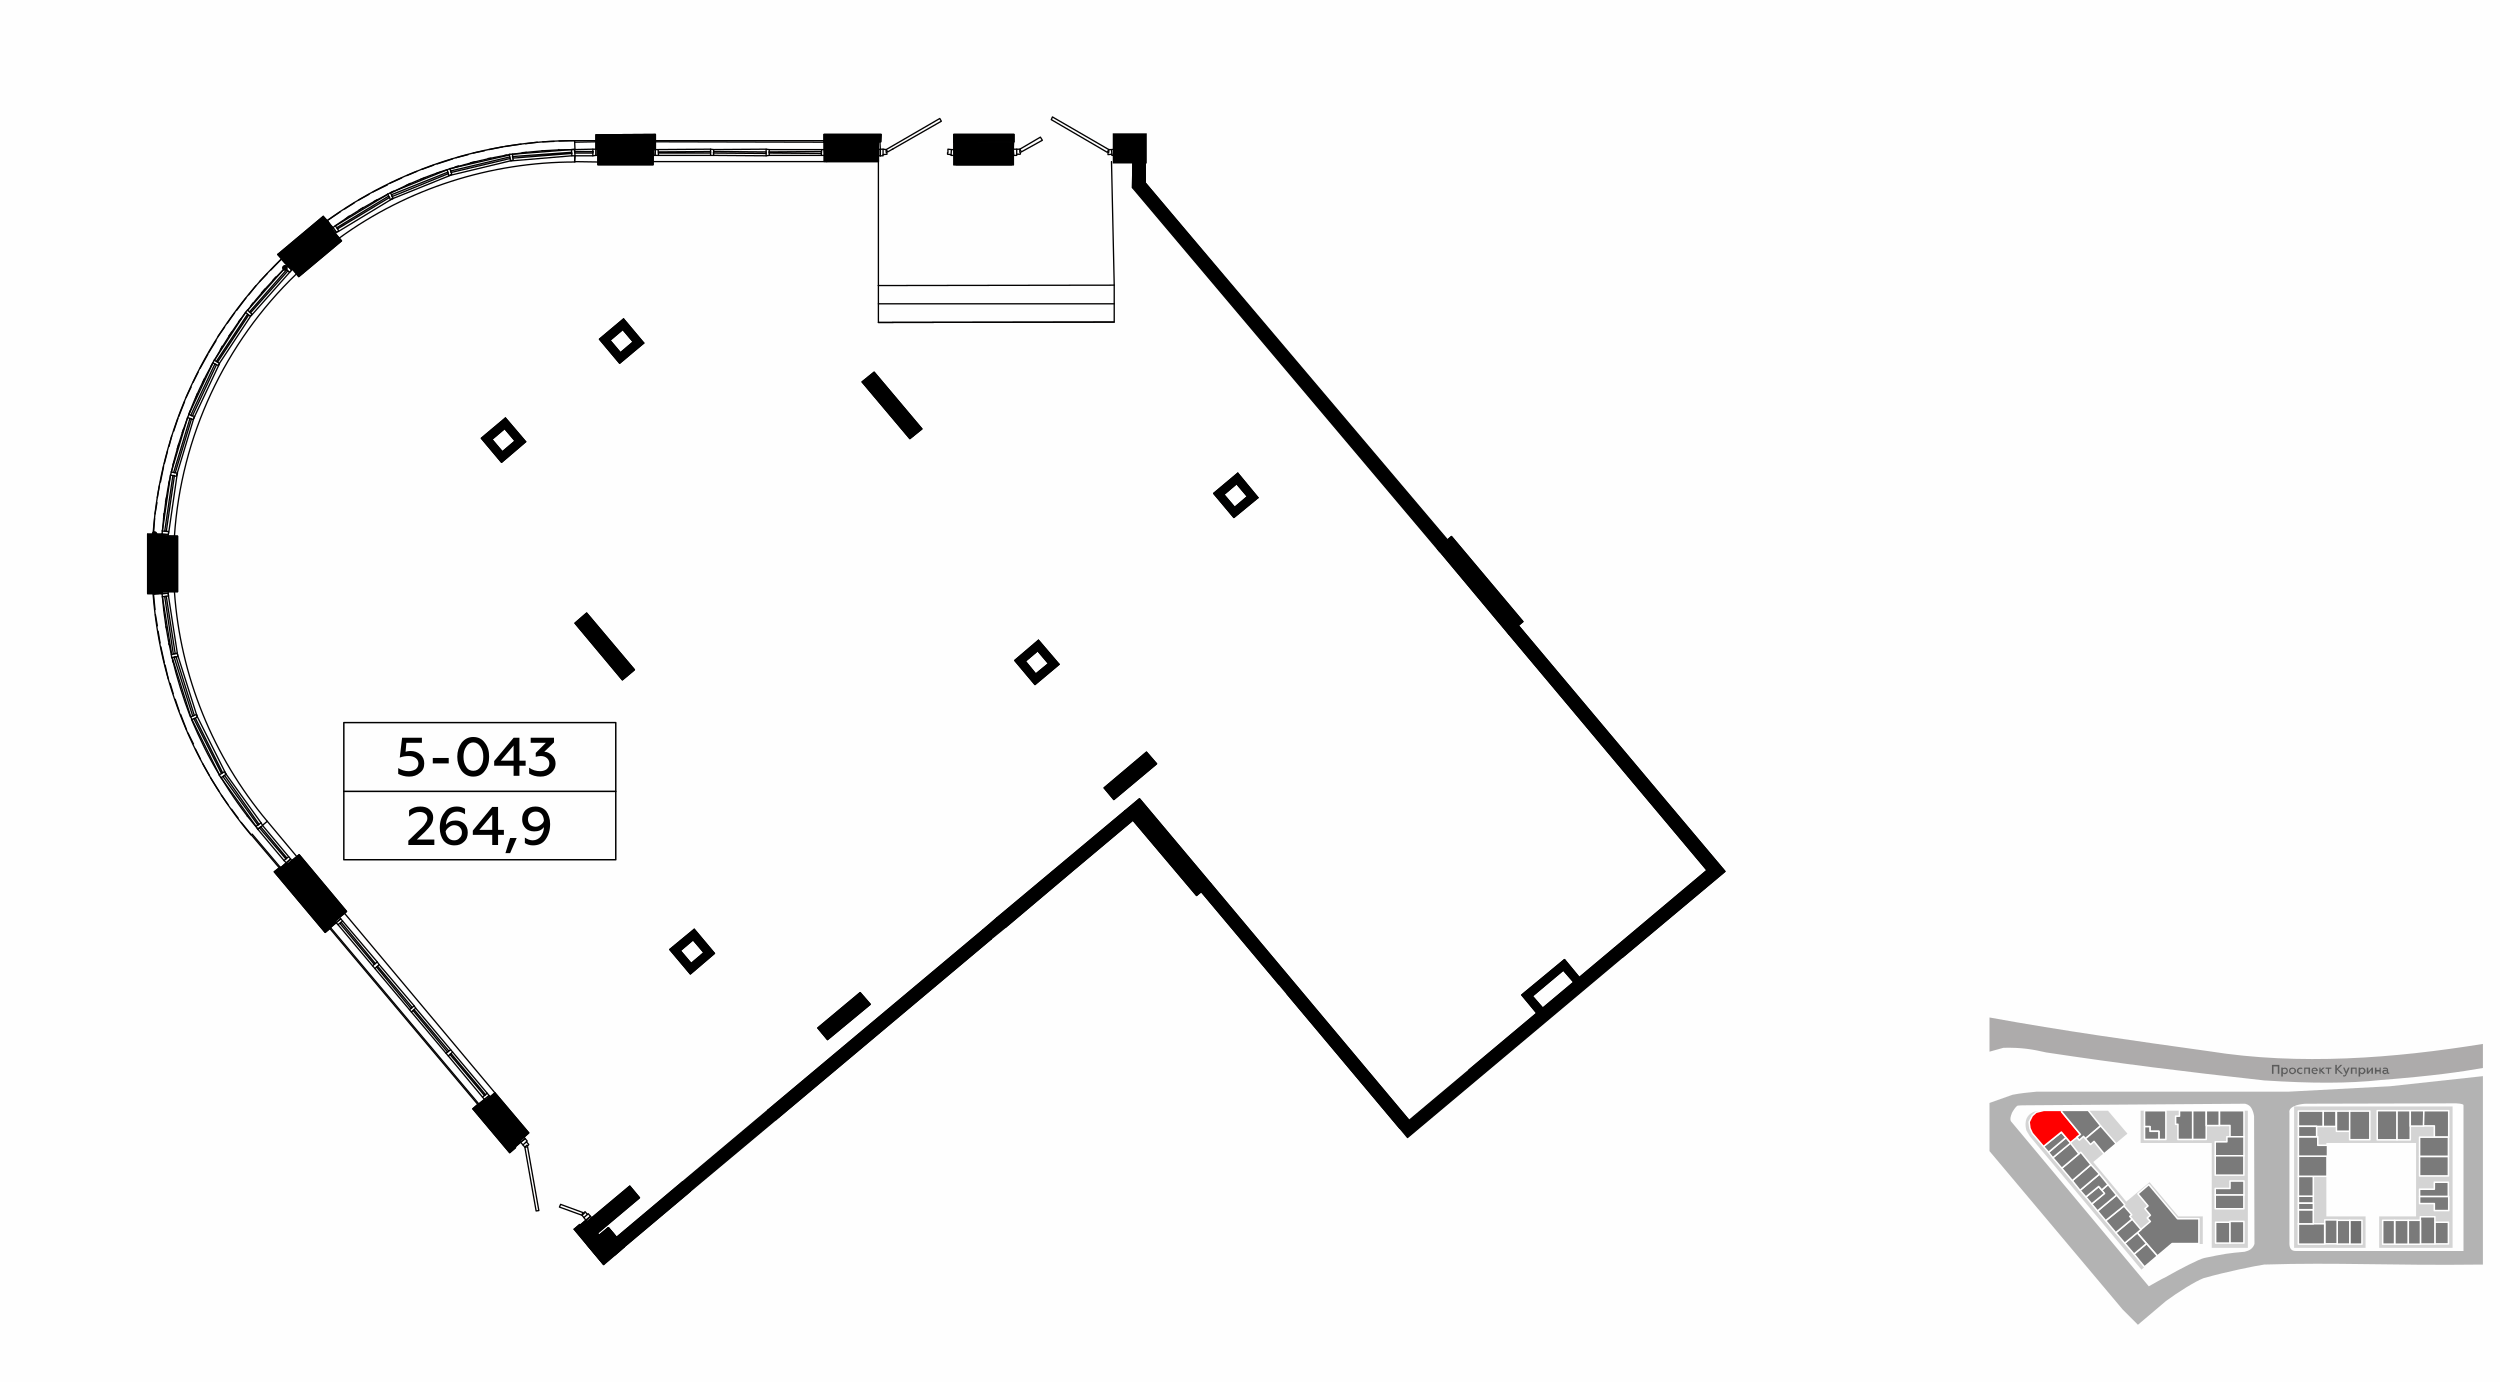 <?xml version="1.0" encoding="UTF-8"?>
<!DOCTYPE svg PUBLIC "-//W3C//DTD SVG 1.1//EN" "http://www.w3.org/Graphics/SVG/1.1/DTD/svg11.dtd">
<!-- Creator: CorelDRAW X8 -->
<svg xmlns="http://www.w3.org/2000/svg" xml:space="preserve" width="100%" height="100%" version="1.1" style="shape-rendering:geometricPrecision; text-rendering:geometricPrecision; image-rendering:optimizeQuality; fill-rule:evenodd; clip-rule:evenodd"
viewBox="0 0 6435 3556"
 xmlns:xlink="http://www.w3.org/1999/xlink">
 <defs>
  <style type="text/css">
   <![CDATA[
    .str5 {stroke:black;stroke-width:7.62}
    .str2 {stroke:#010000;stroke-width:3.44;stroke-linejoin:round}
    .str4 {stroke:black;stroke-width:3.44;stroke-linecap:round;stroke-linejoin:round}
    .str3 {stroke:black;stroke-width:3.44;stroke-linecap:round;stroke-linejoin:round}
    .str1 {stroke:#010000;stroke-width:3.44;stroke-linecap:round;stroke-linejoin:round}
    .str6 {stroke:black;stroke-width:3.82;stroke-linecap:round;stroke-linejoin:round}
    .str7 {stroke:black;stroke-width:3.82;stroke-linecap:round;stroke-linejoin:round}
    .str0 {stroke:white;stroke-width:3.99;stroke-linecap:round;stroke-linejoin:round}
    .fil1 {fill:none}
    .fil9 {fill:none;fill-rule:nonzero}
    .fil0 {fill:#FEFEFE}
    .fil11 {fill:black}
    .fil13 {fill:black}
    .fil4 {fill:#707070}
    .fil3 {fill:#7A7A7A}
    .fil6 {fill:#ADABAB}
    .fil7 {fill:#B3B3B3}
    .fil2 {fill:#D4D4D4}
    .fil5 {fill:red}
    .fil8 {fill:#5B5B5B;fill-rule:nonzero}
    .fil10 {fill:black;fill-rule:nonzero}
    .fil12 {fill:black;fill-rule:nonzero}
   ]]>
  </style>
 </defs>
 <g id="Слой_x0020_1">
  <g id="_735507248">
   <g>
    <rect class="fil0" width="6435" height="3556"/>
    <rect class="fil1" x="5121" y="2235" width="1270" height="1270"/>
    <polygon class="fil2" points="5510,2859 5786,2859 5786,3212 5693,3212 5693,2942 5510,2942 "/>
    <path class="fil2" d="M5670 3131l0 71 -79 0 -79 66 -287 -343 -9 -15c-3,-11 -8,-39 22,-49l18 -2 170 0 50 59 -88 73 85 102 60 -50 74 88 63 0z"/>
    <polygon class="fil2" points="6089,3131 6089,3212 5905,3212 5905,2848 6313,2848 6313,3212 6124,3212 6124,3131 6219,3131 6219,2942 5988,2942 5988,3131 "/>
    <rect class="fil3 str0" x="5916" y="2860" width="64.453" height="39.472"/>
    <rect class="fil3 str0" x="5980" y="2860" width="32.979" height="39.472"/>
    <rect class="fil3 str0" x="6014" y="2860" width="35.166" height="51.885"/>
    <rect class="fil3 str0" x="6048" y="2860" width="51.925" height="73.632"/>
    <rect class="fil3 str0" x="6119" y="2859" width="51.036" height="74.926"/>
    <rect class="fil3 str0" x="6170" y="2859" width="34.014" height="74.907"/>
    <rect class="fil3 str0" x="6204" y="2859" width="34.769" height="39.538"/>
    <polygon class="fil3 str0" points="6239,2859 6303,2859 6303,2927 6266,2927 6266,2898 6238,2898 "/>
    <rect class="fil3 str0" x="6228" y="2927" width="74.301" height="49.627"/>
    <rect class="fil3 str0" x="6228" y="2977" width="74.224" height="49.848"/>
    <polygon class="fil3 str0" points="6231,3061 6266,3061 6266,3043 6302,3043 6302,3080 6228,3080 6228,3061 "/>
    <polygon class="fil3 str0" points="6228,3080 6303,3080 6303,3116 6266,3116 6266,3098 6228,3098 "/>
    <rect class="fil3 str0" x="6267" y="3146" width="35.234" height="55.852"/>
    <rect class="fil3 str0" x="6230" y="3132" width="37.412" height="70.08"/>
    <rect class="fil3 str0" x="6199" y="3141" width="31.3" height="61.64"/>
    <rect class="fil3 str0" x="6164" y="3141" width="34.589" height="61.64"/>
    <rect class="fil3 str0" x="6133" y="3141" width="30.665" height="61.544"/>
    <rect class="fil4 str0" x="6048" y="3141" width="31.706" height="61.541"/>
    <rect class="fil3 str0" x="6016" y="3141" width="32.354" height="61.38"/>
    <rect class="fil3 str0" x="5984" y="3140" width="31.874" height="61.692"/>
    <rect class="fil3 str0" x="5916" y="3150" width="67.671" height="52.438"/>
    <rect class="fil3 str0" x="5916" y="3114" width="38.345" height="36.142"/>
    <rect class="fil3 str0" x="5916" y="3097" width="38.667" height="16.799"/>
    <rect class="fil3 str0" x="5916" y="3079" width="38.349" height="17.412"/>
    <rect class="fil3 str0" x="5916" y="3028" width="38.46" height="51.019"/>
    <rect class="fil3 str0" x="5916" y="2976" width="73.675" height="51.827"/>
    <polygon class="fil3 str0" points="5916,2976 5916,2926 5966,2926 5966,2948 5991,2948 5991,2976 "/>
    <rect class="fil3 str0" x="5916" y="2899" width="46.996" height="26.817"/>
    <polygon class="fil3 str0" points="5520,2859 5575,2859 5575,2933 5557,2933 5557,2912 5534,2912 5534,2900 5520,2900 "/>
    <polygon class="fil3 str0" points="5644,2859 5644,2933 5606,2933 5606,2894 5600,2894 5600,2873 5610,2873 5610,2859 "/>
    <rect class="fil3 str0" x="5644" y="2859" width="34.818" height="73.887"/>
    <rect class="fil3 str0" x="5679" y="2859" width="33.816" height="38.279"/>
    <polygon class="fil3 str0" points="5713,2859 5776,2859 5776,2926 5740,2926 5740,2897 5713,2897 "/>
    <polygon class="fil3 str0" points="5776,2926 5776,2975 5702,2975 5702,2939 5732,2939 5732,2926 "/>
    <rect class="fil3 str0" x="5702" y="2975" width="73.733" height="49.873"/>
    <polygon class="fil3 str0" points="5740,3059 5740,3040 5776,3040 5776,3076 5702,3076 5702,3059 "/>
    <rect class="fil3 str0" x="5702" y="3076" width="73.733" height="35.333"/>
    <rect class="fil3 str0" x="5703" y="3146" width="37.456" height="53.682"/>
    <rect class="fil3 str0" x="5740" y="3144" width="35.813" height="55.602"/>
    <polygon class="fil3 str0" points="5659,3201 5591,3201 5553,3233 5501,3173 5535,3144 5527,3135 5535,3128 5521,3111 5529,3104 5503,3073 5531,3049 5605,3137 5660,3137 5660,3201 "/>
    <polygon class="fil3 str0" points="5525,3201 5493,3228 5520,3261 5553,3233 "/>
    <polygon class="fil3 str0" points="5493,3228 5469,3200 5501,3173 5525,3201 "/>
    <polygon class="fil3 str0" points="5469,3200 5446,3173 5488,3138 5511,3165 "/>
    <polygon class="fil3 str0" points="5446,3173 5420,3142 5467,3104 5487,3127 5482,3131 5488,3138 "/>
    <polygon class="fil3 str0" points="5420,3142 5399,3117 5448,3076 5469,3101 5467,3104 "/>
    <polygon class="fil3 str0" points="5399,3117 5384,3099 5416,3072 5409,3064 5426,3049 5448,3076 "/>
    <polygon class="fil3 str0" points="5384,3099 5369,3081 5402,3054 5417,3072 "/>
    <polygon class="fil3 str0" points="5369,3081 5354,3064 5404,3022 5426,3049 5410,3063 5402,3054 "/>
    <polygon class="fil3 str0" points="5354,3064 5334,3039 5382,2998 5404,3022 "/>
    <polygon class="fil3 str0" points="5334,3039 5307,3007 5356,2966 5382,2998 "/>
    <polygon class="fil3 str0" points="5307,3007 5284,2980 5329,2942 5351,2970 "/>
    <polygon class="fil3 str0" points="5284,2980 5273,2966 5318,2928 5330,2942 "/>
    <polygon class="fil3 str0" points="5273,2966 5260,2951 5306,2914 5318,2928 "/>
    <polygon class="fil5 str0" points="5260,2951 5231,2917 5225,2904 5223,2888 5231,2872 5241,2863 5241,2863 5257,2859 5261,2858 5306,2858 5307,2862 5355,2920 5329,2941 5306,2914 "/>
    <polygon class="fil3 str0" points="5306,2858 5375,2858 5407,2898 5368,2931 5363,2925 5352,2935 5346,2927 5355,2920 5307,2862 "/>
    <polygon class="fil3 str0" points="5407,2898 5447,2944 5416,2970 5390,2938 5381,2946 5368,2931 "/>
    <path class="fil6" d="M6391 2749c-57,10 -124,20 -263,31 -85,9 -176,9 -300,1 -209,-23 -369,-43 -561,-72 -35,-8 -63,-13 -110,-12l-36 10 0 -88c192,35 373,60 566,87 231,37 476,18 704,-19l0 62z"/>
    <path class="fil7" d="M5531 3311l-355 -425c-2,-4 -2,-10 3,-22 4,-7 10,-16 14,-18 7,-1 18,-1 26,-1l560 -4c8,2 13,6 16,11 4,7 6,14 7,21l1 329c-4,12 -13,17 -25,20 -45,4 -50,5 -104,16 -14,3 -64,29 -99,49 -15,7 -29,16 -44,24zm380 -466c11,-3 19,-4 26,-4l385 -1c17,1 19,3 19,5l0 375 -432 0c-11,0 -17,-6 -16,-24l0 -331c-2,-10 6,-16 18,-20zm-790 118l343 408 39 39 72 -61c31,-23 76,-51 97,-59 60,-17 135,-32 156,-35 190,-6 319,3 563,0l0 -404 0 -81 -239 26 -262 14 -648 0c-21,2 -42,4 -62,8l-59 21 0 124z"/>
    <polygon class="fil8" points="5852,2764 5852,2745 5863,2745 5863,2764 5867,2764 5867,2741 5848,2741 5848,2764 "/>
    <path id="1" class="fil8" d="M5881 2748c-2,0 -4,1 -5,2l0 -2 -4 0 0 23 4 0 0 -9c1,2 3,3 5,3 3,0 4,-1 6,-3 1,-1 2,-3 2,-6 0,-2 -1,-4 -2,-6 -2,-1 -3,-2 -6,-2zm-1 3c2,0 3,0 4,1 1,1 2,3 2,4 0,2 -1,3 -2,4 -1,1 -2,2 -4,2 -2,0 -4,-2 -4,-3l0 -5c0,-2 2,-3 4,-3z"/>
    <path id="2" class="fil8" d="M5901 2762c-2,0 -3,-1 -4,-2 -1,-1 -2,-2 -2,-4 0,-1 1,-3 2,-4 1,-1 2,-1 4,-1 1,0 3,0 4,1 1,1 1,3 1,4 0,2 0,3 -1,4 -1,1 -3,2 -4,2zm0 3c2,0 4,-1 6,-3 2,-1 3,-3 3,-6 0,-2 -1,-4 -3,-6 -2,-1 -4,-2 -6,-2 -3,0 -5,1 -7,2 -1,2 -2,4 -2,6 0,3 1,5 2,6 2,2 4,3 7,3z"/>
    <path id="3" class="fil8" d="M5921 2765c2,0 4,-1 5,-2l0 -3c-1,1 -3,2 -4,2 -2,0 -3,-1 -4,-2 -2,-1 -2,-2 -2,-4 0,-1 0,-3 2,-4 1,-1 2,-1 4,-1 1,0 3,0 4,1l0 -3c-1,-1 -3,-1 -5,-1 -2,0 -4,0 -6,2 -2,2 -3,4 -3,6 0,3 1,5 3,6 2,2 4,3 6,3z"/>
    <polygon id="4" class="fil8" points="5934,2764 5934,2751 5942,2751 5942,2764 5946,2764 5946,2748 5931,2748 5931,2764 "/>
    <path id="5" class="fil8" d="M5950 2756c0,3 0,5 2,6 2,2 4,3 7,3 2,0 4,-1 5,-2l0 -3c-1,1 -3,2 -5,2 -3,0 -5,-2 -6,-5l13 0 0 -1c0,-3 -1,-5 -4,-7 -1,-1 -2,-1 -4,-1 -3,0 -5,1 -6,2 -2,2 -2,4 -2,6zm3 -1c0,-3 2,-4 5,-4 1,0 2,0 3,1 1,1 1,2 1,3l-9 0z"/>
    <polygon id="6" class="fil8" points="5973,2764 5973,2757 5980,2764 5985,2764 5976,2755 5984,2748 5979,2748 5973,2754 5973,2748 5970,2748 5970,2764 "/>
    <polygon id="7" class="fil8" points="5995,2764 5995,2751 6001,2751 6001,2748 5986,2748 5986,2751 5992,2751 5992,2764 "/>
    <polygon id="8" class="fil8" points="6015,2764 6015,2753 6026,2764 6031,2764 6018,2752 6029,2741 6024,2741 6015,2751 6015,2741 6011,2741 6011,2764 "/>
    <path id="9" class="fil8" d="M6034 2771c3,0 5,-2 6,-5l8 -18 -4 0 -5 11 -4 -11 -4 0 7 16c-1,3 -3,4 -4,4 -1,0 -2,0 -3,-1l0 3c1,1 2,1 3,1z"/>
    <polygon id="10" class="fil8" points="6055,2764 6055,2751 6063,2751 6063,2764 6066,2764 6066,2748 6051,2748 6051,2764 "/>
    <path id="11" class="fil8" d="M6081 2748c-3,0 -5,1 -6,2l0 -2 -4 0 0 23 4 0 0 -9c1,2 3,3 6,3 2,0 4,-1 5,-3 2,-1 3,-3 3,-6 0,-2 -1,-4 -3,-6 -1,-1 -3,-2 -5,-2zm-1 3c1,0 2,0 3,1 1,1 2,3 2,4 0,2 -1,3 -2,4 -1,1 -2,2 -3,2 -2,0 -4,-2 -5,-3l0 -5c1,-2 3,-3 5,-3z"/>
    <polygon id="12" class="fil8" points="6096,2764 6104,2753 6104,2764 6108,2764 6108,2748 6105,2748 6096,2759 6096,2748 6092,2748 6092,2764 "/>
    <polygon id="13" class="fil8" points="6117,2764 6117,2758 6125,2758 6125,2764 6128,2764 6128,2748 6125,2748 6125,2754 6117,2754 6117,2748 6113,2748 6113,2764 "/>
    <path id="14" class="fil8" d="M6149 2761c-1,0 -2,0 -2,-1l0 -6c0,-4 -3,-6 -7,-6 -3,0 -4,0 -6,1l0 3c1,-1 3,-1 5,-1 3,0 5,1 5,3l0 1c-2,-1 -3,-1 -5,-1 -2,0 -4,0 -5,1 -1,1 -2,3 -2,4 0,2 1,3 2,4 1,1 2,2 4,2 3,0 5,-1 6,-3 1,2 2,2 3,2 1,0 2,0 3,0l0 -3c-1,0 -1,0 -1,0zm-5 -1c-1,1 -3,2 -5,2 -2,0 -3,-1 -3,-3 0,-2 1,-2 3,-2 2,0 3,0 5,1l0 2z"/>
    <polygon class="fil3 str0" points="5522,2900 5534,2900 5534,2912 5557,2912 5557,2933 5520,2933 5520,2900 "/>
   </g>
   <g>
    <polyline class="fil9 str1" points="2127,384 2128,416 2261,416 2261,385 "/>
    <polyline class="fil9 str1" points="1337,2937 1361,2916 1274,2813 1250,2833 "/>
    <path class="fil9 str1" d="M2456 366l0 19 5 0m147 -1l1 -19"/>
    <polyline class="fil9 str1" points="2268,346 2121,346 2121,366 2267,365 2268,346 "/>
    <path class="fil9 str1" d="M2122 366l0 19 5 0m139 -1l-1 -18"/>
    <polyline class="fil9 str1" points="2610,346 2455,346 2455,366 2610,365 2610,346 "/>
    <line class="fil9 str1" x1="2870" y1="365" x2="2870" y2= "384" />
    <path class="fil9 str1" d="M1534 347l0 37 5 0m143 1l5 0 0 -39 -153 1"/>
    <polyline class="fil9 str1" points="2875,385 2874,416 2948,417 "/>
    <path class="fil9 str1" d="M715 655l25 29 4 -3m109 -92l4 -3 -25 -29"/>
    <path class="fil9 str1" d="M418 1528l0 -5m0 -144l0 -4"/>
    <line class="fil9 str1" x1="832" y1="557" x2="715" y2= "655" />
    <polyline class="fil9 str1" points="380,1375 380,1528 418,1528 "/>
    <line class="fil9 str1" x1="399" y1="1381" x2="399" y2= "1376" />
    <line class="fil9 str1" x1="418" y1="1375" x2="380" y2= "1375" />
    <polyline class="fil9 str1" points="1583,3230 1607,3209 1566,3160 1542,3180 "/>
    <path class="fil9 str1" d="M1542 3180l-5 -5m-26 -30l-3 -4"/>
    <path class="fil9 str1" d="M1325 2953l15 -13 -3 -3m-87 -104l-3 -3 -15 12"/>
    <line class="fil9 str1" x1="1494" y1="3153" x2="1492" y2= "3152" />
    <line class="fil9 str1" x1="1539" y1="3178" x2="1510" y2= "3202" />
    <line class="fil9 str1" x1="1478" y1="3164" x2="1554" y2= "3255" />
    <path class="fil9 str1" d="M1327 2954l-2 -1m-93 -111l0 -1 -15 13 95 113 15 -13"/>
    <path class="fil9 str1" d="M851 2387l14 -12 -3 -4m-122 -146l-3 -4 -15 13"/>
    <path class="fil9 str1" d="M851 2388l0 -1m-129 -153l-1 -2 -15 12 131 156 14 -12"/>
    <line class="fil9 str1" x1="1687" y1="365" x2="2121" y2= "366" />
    <line class="fil9 str1" x1="1687" y1="362" x2="2121" y2= "362" />
    <polyline class="fil9 str1" points="1480,384 1479,362 1534,362 "/>
    <line class="fil9 str1" x1="1534" y1="365" x2="1480" y2= "366" />
    <path class="fil9 str1" d="M998 500c-47,24 -92,51 -135,81"/>
    <path class="fil9 str1" d="M1150 437c-50,16 -98,36 -145,60"/>
    <path class="fil9 str1" d="M1311 398c-52,9 -103,21 -153,37"/>
    <path class="fil9 str1" d="M1479 385c-54,0 -107,4 -160,12"/>
    <line class="fil9 str1" x1="845" y1="571" x2="850" y2= "579" />
    <line class="fil9 str1" x1="889" y1="564" x2="899" y2= "556" />
    <line class="fil9 str1" x1="924" y1="541" x2="935" y2= "534" />
    <line class="fil9 str1" x1="962" y1="519" x2="971" y2= "514" />
    <line class="fil9 str1" x1="1007" y1="495" x2="1013" y2= "492" />
    <line class="fil9 str1" x1="1044" y1="478" x2="1056" y2= "472" />
    <line class="fil9 str1" x1="1082" y1="462" x2="1094" y2= "457" />
    <line class="fil9 str1" x1="1124" y1="446" x2="1133" y2= "443" />
    <line class="fil9 str1" x1="1171" y1="430" x2="1180" y2= "427" />
    <line class="fil9 str1" x1="1211" y1="419" x2="1224" y2= "416" />
    <line class="fil9 str1" x1="1256" y1="408" x2="1264" y2= "407" />
    <line class="fil9 str1" x1="1299" y1="400" x2="1304" y2= "399" />
    <line class="fil9 str1" x1="1344" y1="393" x2="1355" y2= "392" />
    <line class="fil9 str1" x1="1395" y1="388" x2="1398" y2= "388" />
    <line class="fil9 str1" x1="1438" y1="385" x2="1439" y2= "385" />
    <path class="fil9 str1" d="M439 1222c-10,48 -17,96 -21,145"/>
    <path class="fil9 str1" d="M483 1075c-17,45 -31,92 -42,140"/>
    <path class="fil9 str1" d="M548 934c-24,43 -45,87 -62,133"/>
    <path class="fil9 str1" d="M632 805c-30,39 -56,80 -80,122"/>
    <path class="fil9 str1" d="M734 690c-35,34 -67,70 -97,109"/>
    <line class="fil9 str1" x1="734" y1="677" x2="727" y2= "670" />
    <line class="fil9 str1" x1="398" y1="1375" x2="407" y2= "1376" />
    <line class="fil9 str1" x1="421" y1="1335" x2="422" y2= "1322" />
    <line class="fil9 str1" x1="426" y1="1292" x2="429" y2= "1279" />
    <line class="fil9 str1" x1="434" y1="1246" x2="436" y2= "1238" />
    <line class="fil9 str1" x1="445" y1="1197" x2="448" y2= "1187" />
    <line class="fil9 str1" x1="456" y1="1156" x2="460" y2= "1143" />
    <line class="fil9 str1" x1="469" y1="1114" x2="473" y2= "1103" />
    <line class="fil9 str1" x1="487" y1="1064" x2="489" y2= "1058" />
    <line class="fil9 str1" x1="503" y1="1026" x2="508" y2= "1013" />
    <line class="fil9 str1" x1="521" y1="986" x2="526" y2= "975" />
    <line class="fil9 str1" x1="543" y1="943" x2="546" y2= "937" />
    <line class="fil9 str1" x1="567" y1="901" x2="572" y2= "891" />
    <line class="fil9 str1" x1="589" y1="865" x2="597" y2= "854" />
    <line class="fil9 str1" x1="614" y1="828" x2="621" y2= "820" />
    <line class="fil9 str1" x1="646" y1="787" x2="651" y2= "780" />
    <line class="fil9 str1" x1="673" y1="754" x2="682" y2= "744" />
    <line class="fil9 str1" x1="702" y1="722" x2="710" y2= "713" />
    <path class="fil9 str1" d="M569 2001c28,47 60,92 95,133"/>
    <path class="fil9 str1" d="M493 1852c21,49 44,97 72,143"/>
    <path class="fil9 str1" d="M443 1693c12,51 28,102 47,152"/>
    <path class="fil9 str1" d="M418 1536c4,50 12,100 23,149"/>
    <line class="fil9 str1" x1="408" y1="1528" x2="398" y2= "1529" />
    <line class="fil9 str1" x1="636" y1="2100" x2="637" y2= "2101" />
    <line class="fil9 str1" x1="445" y1="1704" x2="444" y2= "1700" />
    <line class="fil9 str1" x1="436" y1="1660" x2="434" y2= "1657" />
    <line class="fil9 str1" x1="428" y1="1616" x2="427" y2= "1613" />
    <line class="fil9 str1" x1="422" y1="1571" x2="422" y2= "1570" />
    <line class="fil9 str1" x1="721" y1="2232" x2="649" y2= "2147" />
    <path class="fil9 str1" d="M1480 362c-229,0 -453,72 -638,206"/>
    <line class="fil9 str1" x1="842" y1="568" x2="843" y2= "570" />
    <line class="fil9 str1" x1="844" y1="571" x2="845" y2= "571" />
    <line class="fil9 str1" x1="1479" y1="362" x2="1439" y2= "363" />
    <line class="fil9 str1" x1="1426" y1="364" x2="1397" y2= "365" />
    <line class="fil9 str1" x1="1383" y1="366" x2="1353" y2= "370" />
    <line class="fil9 str1" x1="1341" y1="371" x2="1300" y2= "377" />
    <line class="fil9 str1" x1="1294" y1="378" x2="1259" y2= "385" />
    <line class="fil9 str1" x1="1247" y1="388" x2="1218" y2= "394" />
    <line class="fil9 str1" x1="1205" y1="398" x2="1174" y2= "406" />
    <line class="fil9 str1" x1="1165" y1="409" x2="1125" y2= "422" />
    <line class="fil9 str1" x1="1116" y1="425" x2="1086" y2= "436" />
    <line class="fil9 str1" x1="1073" y1="441" x2="1047" y2= "452" />
    <line class="fil9 str1" x1="1034" y1="458" x2="1003" y2= "472" />
    <line class="fil9 str1" x1="997" y1="476" x2="960" y2= "494" />
    <line class="fil9 str1" x1="950" y1="500" x2="923" y2= "515" />
    <line class="fil9 str1" x1="912" y1="522" x2="887" y2= "538" />
    <line class="fil9 str1" x1="876" y1="545" x2="842" y2= "568" />
    <path class="fil9 str1" d="M725 666c-195,188 -312,440 -331,709"/>
    <line class="fil9 str1" x1="395" y1="1375" x2="396" y2= "1375" />
    <path class="fil10 str2" d="M398 1375l-4 -5c-2,2 -2,6 0,9 2,2 5,2 8,0 2,-2 2,-5 0,-8 -2,-2 -5,-3 -8,-1l4 5z"/>
    <line class="fil9 str1" x1="727" y1="670" x2="728" y2= "669" />
    <polyline class="fil9 str1" points="726,668 725,666 697,695 "/>
    <line class="fil9 str1" x1="688" y1="704" x2="668" y2= "725" />
    <line class="fil9 str1" x1="659" y1="735" x2="640" y2= "759" />
    <line class="fil9 str1" x1="633" y1="767" x2="609" y2= "799" />
    <line class="fil9 str1" x1="604" y1="805" x2="585" y2= "832" />
    <line class="fil9 str1" x1="578" y1="842" x2="561" y2= "866" />
    <line class="fil9 str1" x1="556" y1="877" x2="537" y2= "908" />
    <line class="fil9 str1" x1="535" y1="912" x2="515" y2= "948" />
    <line class="fil9 str1" x1="510" y1="958" x2="497" y2= "984" />
    <line class="fil9 str1" x1="492" y1="996" x2="479" y2= "1023" />
    <line class="fil9 str1" x1="475" y1="1034" x2="460" y2= "1072" />
    <line class="fil9 str1" x1="458" y1="1077" x2="447" y2= "1110" />
    <line class="fil9 str1" x1="442" y1="1122" x2="435" y2= "1149" />
    <line class="fil9 str1" x1="431" y1="1162" x2="423" y2= "1193" />
    <line class="fil9 str1" x1="421" y1="1201" x2="413" y2= "1241" />
    <line class="fil9 str1" x1="410" y1="1251" x2="405" y2= "1281" />
    <line class="fil9 str1" x1="404" y1="1294" x2="399" y2= "1323" />
    <line class="fil9 str1" x1="398" y1="1335" x2="395" y2= "1375" />
    <path class="fil9 str1" d="M394 1528c17,228 105,446 252,621"/>
    <line class="fil9 str1" x1="398" y1="1529" x2="399" y2= "1528" />
    <polyline class="fil9 str1" points="397,1528 395,1528 399,1569 "/>
    <line class="fil9 str1" x1="400" y1="1582" x2="405" y2= "1611" />
    <line class="fil9 str1" x1="407" y1="1625" x2="412" y2= "1655" />
    <line class="fil9 str1" x1="414" y1="1665" x2="423" y2= "1706" />
    <line class="fil9 str1" x1="425" y1="1712" x2="433" y2= "1747" />
    <line class="fil9 str1" x1="438" y1="1759" x2="446" y2= "1786" />
    <line class="fil9 str1" x1="451" y1="1800" x2="461" y2= "1830" />
    <line class="fil9 str1" x1="465" y1="1839" x2="480" y2= "1878" />
    <line class="fil9 str1" x1="484" y1="1887" x2="498" y2= "1915" />
    <line class="fil9 str1" x1="503" y1="1928" x2="516" y2= "1954" />
    <line class="fil9 str1" x1="522" y1="1966" x2="539" y2= "1996" />
    <line class="fil9 str1" x1="542" y1="2002" x2="564" y2= "2037" />
    <line class="fil9 str1" x1="570" y1="2047" x2="587" y2= "2071" />
    <line class="fil9 str1" x1="596" y1="2083" x2="613" y2= "2106" />
    <polyline class="fil9 str1" points="621,2117 647,2149 719,2234 "/>
    <line class="fil9 str1" x1="851" y1="2388" x2="1232" y2= "2841" />
    <line class="fil9 str1" x1="1230" y1="2843" x2="849" y2= "2390" />
    <line class="fil9 str1" x1="1508" y1="3141" x2="1494" y2= "3153" />
    <line class="fil9 str1" x1="1492" y1="3152" x2="1478" y2= "3164" />
    <polyline class="fil9 str1" points="751,2215 748,2211 737,2221 740,2225 751,2215 "/>
    <polyline class="fil9 str1" points="738,2208 671,2128 668,2131 736,2211 738,2208 "/>
    <line class="fil9 str1" x1="664" y1="2135" x2="668" y2= "2131" />
    <line class="fil9 str1" x1="676" y1="2125" x2="743" y2= "2205" />
    <line class="fil9 str1" x1="731" y1="2215" x2="664" y2= "2135" />
    <polyline class="fil9 str1" points="748,2211 743,2205 731,2215 737,2221 748,2211 "/>
    <polyline class="fil9 str1" points="1523,3135 1520,3131 1508,3141 1511,3145 1523,3135 "/>
    <polyline class="fil9 str1" points="1346,2947 1351,2953 1356,2948 1358,2950 1361,2946 1355,2939 1346,2947 "/>
    <polyline class="fil9 str1" points="1498,3128 1503,3134 1512,3126 1506,3119 1502,3122 1504,3123 1498,3128 "/>
    <polyline class="fil9 str1" points="1380,3117 1387,3116 1358,2952 1351,2953 1380,3117 "/>
    <polyline class="fil9 str1" points="1440,3107 1498,3128 1500,3121 1443,3100 1440,3107 "/>
    <polyline class="fil9 str1" points="1520,3131 1514,3124 1512,3126 "/>
    <polyline class="fil9 str1" points="1503,3134 1508,3141 1520,3131 "/>
    <polyline class="fil9 str1" points="1352,2931 1349,2927 1337,2937 1340,2940 1352,2931 "/>
    <polyline class="fil9 str1" points="1355,2939 1357,2937 1352,2931 1340,2940 1346,2947 "/>
    <polyline class="fil9 str1" points="1681,400 1686,400 1687,385 1682,384 1681,400 "/>
    <polyline class="fil9 str1" points="2123,400 2127,401 2127,384 2122,385 2123,400 "/>
    <polyline class="fil9 str1" points="2114,400 2123,400 2122,385 2115,385 2114,400 "/>
    <polyline class="fil9 str1" points="1695,394 1829,394 1829,390 1695,391 1695,394 "/>
    <line class="fil9 str1" x1="1829" y1="400" x2="1695" y2= "400" />
    <line class="fil9 str1" x1="1694" y1="385" x2="1829" y2= "384" />
    <polyline class="fil9 str1" points="1686,400 1695,400 1694,385 1687,385 1686,400 "/>
    <polyline class="fil9 str1" points="1836,394 1972,395 1972,391 1837,390 1836,394 "/>
    <line class="fil9 str1" x1="1972" y1="401" x2="1837" y2= "400" />
    <line class="fil9 str1" x1="1837" y1="385" x2="1972" y2= "384" />
    <polyline class="fil9 str1" points="1829,400 1837,400 1837,385 1829,384 1829,400 "/>
    <polyline class="fil9 str1" points="1262,2823 1259,2820 1247,2830 1250,2833 1262,2823 "/>
    <polyline class="fil9 str1" points="877,2365 874,2361 862,2371 865,2375 877,2365 "/>
    <polyline class="fil9 str1" points="1250,2818 1161,2712 1158,2714 1247,2820 1250,2818 "/>
    <polyline class="fil9 str1" points="1155,2705 1066,2599 1063,2601 1152,2708 1155,2705 "/>
    <polyline class="fil9 str1" points="966,2480 878,2374 875,2377 963,2482 966,2480 "/>
    <line class="fil9 str1" x1="1165" y1="2708" x2="1254" y2= "2814" />
    <line class="fil9 str1" x1="1242" y1="2824" x2="1154" y2= "2718" />
    <line class="fil9 str1" x1="1070" y1="2595" x2="1160" y2= "2702" />
    <line class="fil9 str1" x1="1148" y1="2711" x2="1059" y2= "2605" />
    <line class="fil9 str1" x1="882" y1="2371" x2="971" y2= "2476" />
    <line class="fil9 str1" x1="959" y1="2486" x2="870" y2= "2380" />
    <polyline class="fil9 str1" points="1259,2820 1254,2814 1242,2824 1247,2830 1259,2820 "/>
    <polyline class="fil9 str1" points="1165,2708 1160,2702 1148,2711 1154,2718 1165,2708 "/>
    <polyline class="fil9 str1" points="976,2483 971,2476 959,2486 965,2493 976,2483 "/>
    <polyline class="fil9 str1" points="882,2371 877,2365 865,2375 870,2380 882,2371 "/>
    <polyline class="fil9 str1" points="1061,2593 972,2487 969,2489 1058,2596 1061,2593 "/>
    <line class="fil9 str1" x1="976" y1="2483" x2="1066" y2= "2589" />
    <line class="fil9 str1" x1="1054" y1="2599" x2="965" y2= "2493" />
    <polyline class="fil9 str1" points="1070,2595 1066,2589 1054,2599 1059,2605 1070,2595 "/>
    <polyline class="fil9 str1" points="667,2122 578,1996 574,1999 664,2124 667,2122 "/>
    <polyline class="fil9 str1" points="573,1989 503,1849 499,1850 570,1991 573,1989 "/>
    <polyline class="fil9 str1" points="500,1841 453,1690 448,1691 496,1843 500,1841 "/>
    <polyline class="fil9 str1" points="451,1683 428,1535 424,1536 446,1683 451,1683 "/>
    <polyline class="fil9 str1" points="433,1527 433,1522 418,1523 417,1528 433,1527 "/>
    <line class="fil9 str1" x1="580" y1="1990" x2="672" y2= "2118" />
    <line class="fil9 str1" x1="659" y1="2127" x2="569" y2= "2002" />
    <line class="fil9 str1" x1="507" y1="1843" x2="581" y2= "1991" />
    <line class="fil9 str1" x1="565" y1="1995" x2="494" y2= "1852" />
    <line class="fil9 str1" x1="457" y1="1685" x2="507" y2= "1843" />
    <line class="fil9 str1" x1="491" y1="1845" x2="443" y2= "1692" />
    <line class="fil9 str1" x1="433" y1="1530" x2="457" y2= "1685" />
    <line class="fil9 str1" x1="442" y1="1685" x2="418" y2= "1536" />
    <polyline class="fil9 str1" points="582,1993 578,1986 564,1995 569,2002 582,1993 "/>
    <polyline class="fil9 str1" points="508,1846 506,1839 491,1845 494,1852 508,1846 "/>
    <polyline class="fil9 str1" points="458,1690 456,1681 441,1685 442,1693 458,1690 "/>
    <polyline class="fil9 str1" points="434,1534 433,1527 417,1528 418,1536 434,1534 "/>
    <polyline class="fil9 str1" points="676,2125 672,2118 659,2127 663,2134 676,2125 "/>
    <polyline class="fil9 str1" points="863,601 866,598 857,586 853,588 863,601 "/>
    <polyline class="fil9 str1" points="869,589 1003,508 1000,505 867,586 869,589 "/>
    <polyline class="fil9 str1" points="1009,506 1154,447 1153,443 1008,501 1009,506 "/>
    <polyline class="fil9 str1" points="1161,444 1313,408 1312,404 1160,440 1161,444 "/>
    <polyline class="fil9 str1" points="1320,407 1472,395 1471,392 1319,403 1320,407 "/>
    <polyline class="fil9 str1" points="1472,401 1480,401 1479,384 1471,385 1472,401 "/>
    <line class="fil9 str1" x1="1009" y1="512" x2="869" y2= "597" />
    <line class="fil9 str1" x1="864" y1="581" x2="998" y2= "500" />
    <line class="fil9 str1" x1="1160" y1="451" x2="1009" y2= "512" />
    <line class="fil9 str1" x1="1005" y1="496" x2="1151" y2= "437" />
    <line class="fil9 str1" x1="1318" y1="413" x2="1160" y2= "451" />
    <line class="fil9 str1" x1="1158" y1="434" x2="1311" y2= "399" />
    <line class="fil9 str1" x1="1472" y1="401" x2="1317" y2= "414" />
    <line class="fil9 str1" x1="1319" y1="397" x2="1471" y2= "385" />
    <polyline class="fil9 str1" points="866,598 872,594 863,581 857,586 866,598 "/>
    <polyline class="fil9 str1" points="1005,514 1012,511 1005,496 998,500 1005,514 "/>
    <polyline class="fil9 str1" points="1155,452 1163,449 1158,434 1151,437 1155,452 "/>
    <polyline class="fil9 str1" points="1314,414 1321,412 1319,397 1311,397 1314,414 "/>
    <polyline class="fil9 str1" points="433,1381 433,1376 417,1375 417,1379 433,1381 "/>
    <polyline class="fil9 str1" points="428,1368 449,1224 445,1224 424,1367 428,1368 "/>
    <polyline class="fil9 str1" points="451,1217 493,1078 489,1077 447,1216 451,1217 "/>
    <polyline class="fil9 str1" points="495,1071 557,939 553,937 491,1069 495,1071 "/>
    <polyline class="fil9 str1" points="560,932 640,811 637,809 557,930 560,932 "/>
    <polyline class="fil9 str1" points="645,805 741,697 738,694 642,803 645,805 "/>
    <polyline class="fil9 str1" points="751,695 753,693 742,681 740,684 751,695 "/>
    <line class="fil9 str1" x1="456" y1="1221" x2="434" y2= "1373" />
    <line class="fil9 str1" x1="418" y1="1367" x2="439" y2= "1223" />
    <line class="fil9 str1" x1="499" y1="1076" x2="455" y2= "1222" />
    <line class="fil9 str1" x1="441" y1="1215" x2="483" y2= "1074" />
    <line class="fil9 str1" x1="564" y1="938" x2="499" y2= "1076" />
    <line class="fil9 str1" x1="486" y1="1067" x2="548" y2= "934" />
    <line class="fil9 str1" x1="647" y1="811" x2="563" y2= "938" />
    <line class="fil9 str1" x1="552" y1="927" x2="632" y2= "804" />
    <line class="fil9 str1" x1="748" y1="698" x2="647" y2= "812" />
    <line class="fil9 str1" x1="637" y1="799" x2="733" y2= "690" />
    <polyline class="fil9 str1" points="433,1376 434,1368 418,1367 417,1375 433,1376 "/>
    <polyline class="fil9 str1" points="454,1226 457,1218 441,1215 439,1223 454,1226 "/>
    <polyline class="fil9 str1" points="497,1080 501,1072 486,1067 483,1075 497,1080 "/>
    <polyline class="fil9 str1" points="562,941 565,935 551,927 548,934 562,941 "/>
    <polyline class="fil9 str1" points="644,814 649,809 637,798 632,804 644,814 "/>
    <polyline class="fil9 str1" points="745,701 751,695 740,684 733,690 745,701 "/>
    <polyline class="fil9 str1" points="1980,394 2114,395 2114,390 1979,391 1980,394 "/>
    <line class="fil9 str1" x1="2114" y1="400" x2="1980" y2= "400" />
    <line class="fil9 str1" x1="1980" y1="385" x2="2115" y2= "385" />
    <polyline class="fil9 str1" points="1972,401 1980,400 1980,385 1972,384 1972,401 "/>
    <polyline class="fil9 str1" points="2261,401 2266,401 2266,384 2261,385 2261,401 "/>
    <line class="fil9 str1" x1="2297" y1="384" x2="2298" y2= "384" />
    <polyline class="fil9 str1" points="2457,400 2461,401 2461,384 2456,385 2457,400 "/>
    <polyline class="fil9 str1" points="2449,385 2440,384 2440,393 2439,393 2439,397 2448,398 2449,385 "/>
    <polyline class="fil9 str1" points="2281,385 2273,384 2273,398 2283,397 2283,393 2281,392 2281,385 "/>
    <polyline class="fil9 str1" points="2419,305 2281,385 2285,391 2423,312 2419,305 "/>
    <polyline class="fil9 str1" points="2266,401 2273,401 2273,398 "/>
    <polyline class="fil9 str1" points="2273,384 2266,384 2266,401 "/>
    <polyline class="fil9 str1" points="2448,398 2448,400 2457,400 2456,385 2449,385 "/>
    <polyline class="fil9 str1" points="2604,400 2609,400 2608,384 2604,385 2604,400 "/>
    <polyline class="fil9 str1" points="2869,400 2874,400 2875,385 2870,384 2869,400 "/>
    <polyline class="fil9 str1" points="2861,385 2854,385 2854,392 2852,393 2852,398 2862,397 2861,385 "/>
    <polyline class="fil9 str1" points="2625,384 2617,384 2617,397 2626,397 2627,393 2625,392 2625,384 "/>
    <polyline class="fil9 str1" points="2709,301 2706,308 2850,392 2854,385 2709,301 "/>
    <polyline class="fil9 str1" points="2678,353 2625,384 2629,391 2683,361 2678,353 "/>
    <polyline class="fil9 str1" points="2609,400 2617,400 2617,397 "/>
    <polyline class="fil9 str1" points="2617,384 2608,384 2609,400 "/>
    <polyline class="fil9 str1" points="2862,397 2862,400 2869,400 2870,384 2861,385 "/>
    <polyline class="fil9 str1" points="1539,384 1534,384 1534,400 1539,400 1539,384 "/>
    <polyline class="fil9 str1" points="1527,390 1479,390 1480,394 1526,394 1527,390 "/>
    <polyline class="fil9 str1" points="1479,390 1479,385 1526,384 "/>
    <line class="fil9 str1" x1="1526" y1="401" x2="1480" y2= "401" />
    <polyline class="fil9 str1" points="1534,384 1526,384 1526,401 1534,400 1534,384 "/>
    <line class="fil9 str1" x1="4156" y1="2440" x2="3781" y2= "2754" />
    <line class="fil9 str1" x1="4176" y1="2464" x2="4156" y2= "2440" />
    <polyline class="fil9 str1" points="1633,1724 1510,1578 1480,1604 1602,1750 1633,1724 "/>
    <polyline class="fil9 str1" points="862,2371 892,2346 770,2200 740,2225 "/>
    <polyline class="fil9 str1" points="2461,384 2461,424 2604,424 2604,385 "/>
    <polyline class="fil9 str1" points="418,1523 457,1523 457,1380 418,1379 "/>
    <polyline class="fil9 str1" points="744,681 769,712 879,620 853,589 "/>
    <polyline class="fil9 str1" points="1539,384 1539,424 1681,424 1682,384 "/>
    <polyline class="fil9 str1" points="1537,3175 1646,3083 1621,3053 1511,3145 "/>
    <polyline class="fil9 str1" points="2130,2676 2240,2585 2214,2555 2105,2646 2130,2676 "/>
    <polyline class="fil9 str1" points="2867,2058 2977,1966 2951,1936 2842,2028 2867,2058 "/>
    <polyline class="fil9 str1" points="2373,1104 2250,958 2219,983 2342,1129 2373,1104 "/>
    <line class="fil9 str1" x1="887" y1="2351" x2="1274" y2= "2813" />
    <polyline class="fil9 str1" points="676,2124 688,2114 764,2205 "/>
    <line class="fil9 str1" x1="2128" y1="416" x2="1682" y2= "416" />
    <polyline class="fil9 str1" points="1539,417 1479,416 1480,401 "/>
    <line class="fil9 str1" x1="2874" y1="416" x2="2868" y2= "417" />
    <line class="fil9 str1" x1="2868" y1="400" x2="2868" y2= "417" />
    <line class="fil9 str1" x1="998" y1="500" x2="997" y2= "500" />
    <path class="fil10 str2" d="M733 690l-3 -5c-3,2 -3,6 -1,8 2,3 6,3 8,1 2,-2 3,-6 1,-8 -2,-3 -6,-3 -8,-1l3 5z"/>
    <line class="fil9 str1" x1="418" y1="1366" x2="418" y2= "1367" />
    <path class="fil9 str1" d="M449 1523c15,217 99,424 239,591"/>
    <path class="fil9 str1" d="M763 705c-185,178 -297,419 -314,675"/>
    <path class="fil9 str1" d="M1480 417c-218,0 -431,68 -607,196"/>
    <line class="fil9 str1" x1="1479" y1="416" x2="1480" y2= "401" />
    <polyline class="fil9 str1" points="3700,1412 3883,1631 3920,1600 3736,1381 3700,1412 "/>
    <polyline class="fil9 str1" points="2896,2087 3080,2305 3116,2274 2933,2056 2896,2087 "/>
    <path class="fil9 str1" d="M2531 2393l20 24m37 -30l-21 -25 -36 31"/>
    <line class="fil9 str1" x1="1542" y1="3180" x2="1537" y2= "3174" />
    <line class="fil9 str1" x1="3092" y1="2295" x2="3292" y2= "2533" />
    <polyline class="fil9 str1" points="3312,2557 3603,2904 3627,2884 3116,2274 3092,2295 "/>
    <polyline class="fil9 str1" points="2896,2087 2567,2362 2588,2387 2761,2241 2916,2111 2896,2087 "/>
    <polyline class="fil9 str1" points="2531,2393 1976,2858 1997,2882 2551,2417 2531,2393 "/>
    <polyline class="fil9 str1" points="1757,3042 1587,3185 1607,3209 1777,3066 1757,3042 "/>
    <line class="fil9 str1" x1="3883" y1="1631" x2="4394" y2= "2240" />
    <polyline class="fil9 str1" points="4176,2464 4440,2243 4291,2066 3908,1610 3883,1631 "/>
    <polyline class="fil9 str1" points="4394,2240 4156,2440 4176,2464 "/>
    <line class="fil9 str1" x1="4065" y1="2516" x2="4027" y2= "2470" />
    <polyline class="fil9 str1" points="3944,2564 4024,2497 4051,2528 4065,2516 "/>
    <polyline class="fil9 str1" points="4027,2470 3917,2561 3956,2608 3971,2595 3944,2564 "/>
    <line class="fil9 str1" x1="3671" y1="1333" x2="2948" y2= "471" />
    <polyline class="fil9 str1" points="1266,1131 1299,1103 1326,1135 1293,1163 "/>
    <line class="fil9 str1" x1="1353" y1="1137" x2="1301" y2= "1076" />
    <line class="fil9 str1" x1="1293" y1="1163" x2="1266" y2= "1131" />
    <polyline class="fil9 str1" points="1301,1076 1239,1128 1291,1190 1353,1137 "/>
    <polyline class="fil9 str1" points="1570,876 1603,848 1630,880 1597,908 "/>
    <line class="fil9 str1" x1="1657" y1="883" x2="1605" y2= "821" />
    <line class="fil9 str1" x1="1597" y1="908" x2="1570" y2= "876" />
    <polyline class="fil9 str1" points="1605,821 1543,873 1595,935 1657,883 "/>
    <line class="fil9 str1" x1="2916" y1="417" x2="2915" y2= "483" />
    <polyline class="fil9 str1" points="2948,471 2948,416 2916,417 "/>
    <polyline class="fil9 str1" points="1751,2447 1784,2419 1812,2452 1779,2480 "/>
    <line class="fil9 str1" x1="1839" y1="2454" x2="1787" y2= "2392" />
    <line class="fil9 str1" x1="1779" y1="2480" x2="1751" y2= "2447" />
    <polyline class="fil9 str1" points="1787,2392 1724,2444 1777,2507 1839,2454 "/>
    <polyline class="fil9 str1" points="2639,1702 2671,1675 2699,1708 2666,1735 "/>
    <line class="fil9 str1" x1="2726" y1="1710" x2="2673" y2= "1648" />
    <line class="fil9 str1" x1="2666" y1="1735" x2="2639" y2= "1702" />
    <polyline class="fil9 str1" points="2673,1648 2612,1700 2664,1762 2726,1710 "/>
    <polyline class="fil9 str1" points="3150,1273 3183,1245 3211,1278 3178,1306 "/>
    <line class="fil9 str1" x1="3238" y1="1281" x2="3186" y2= "1218" />
    <line class="fil9 str1" x1="3178" y1="1306" x2="3150" y2= "1273" />
    <polyline class="fil9 str1" points="3186,1218 3124,1270 3176,1332 3238,1281 "/>
    <line class="fil9 str1" x1="2868" y1="782" x2="2261" y2= "782" />
    <line class="fil9 str1" x1="2868" y1="829" x2="2261" y2= "830" />
    <polyline class="fil9 str1" points="2261,735 2261,830 2868,829 2868,734 "/>
    <line class="fil9 str1" x1="2261" y1="735" x2="2261" y2= "416" />
    <polyline class="fil9 str1" points="2261,735 2868,734 2861,416 "/>
    <polygon class="fil11 str3" points="4176,2464 4440,2243 4291,2066 3908,1610 3883,1631 4394,2240 4156,2440 "/>
    <polygon class="fil11 str3" points="4065,2516 4027,2470 3917,2561 3956,2608 3971,2595 3944,2564 4024,2497 4051,2528 "/>
    <polygon class="fil11 str3" points="3627,2884 3116,2274 3092,2295 3603,2904 "/>
    <polygon class="fil11 str3" points="2916,2111 3080,2305 3092,2295 3116,2274 2933,2056 2896,2087 "/>
    <polygon class="fil11 str4" points="3603,2904 4156,2440 4159,2446 4176,2464 3623,2928 "/>
    <polyline class="fil1 str3" points="1554,3255 1595,3220 1607,3209 1587,3185 1566,3160 1542,3180 1542,3180 1539,3178 1510,3202 1512,3205 1554,3255 "/>
    <polygon class="fil11 str3" points="1537,3174 1646,3083 1621,3053 1523,3135 1511,3145 1508,3141 1494,3153 1492,3152 1478,3164 1507,3199 1510,3202 1539,3178 1537,3175 "/>
    <polygon class="fil11 str3" points="1757,3042 1587,3185 1607,3209 1777,3066 "/>
    <polygon class="fil11 str3" points="1757,3042 1777,3066 1997,2882 1976,2858 "/>
    <polygon class="fil11 str3" points="1976,2858 1997,2882 2551,2417 2531,2393 "/>
    <polygon class="fil11 str3" points="2130,2676 2240,2585 2214,2555 2105,2646 "/>
    <polygon class="fil11 str3" points="2531,2393 2551,2417 2588,2387 2567,2362 "/>
    <polygon class="fil11 str3" points="2567,2362 2588,2387 2761,2241 2916,2111 2896,2087 "/>
    <path class="fil11 str3" d="M1839 2454l-52 -62 -63 52 53 63 62 -53zm-55 -35l28 33 -33 28 -28 -33 33 -28z"/>
    <polygon class="fil11 str3" points="1361,2916 1274,2813 1262,2823 1250,2833 1247,2830 1232,2842 1232,2841 1230,2843 1217,2854 1312,2967 1327,2954 1325,2953 1340,2940 1337,2937 1349,2927 "/>
    <polygon class="fil11 str3" points="851,2387 865,2375 862,2371 874,2361 887,2351 892,2346 770,2200 764,2205 751,2215 740,2225 737,2221 722,2234 721,2232 719,2234 706,2244 837,2400 849,2390 851,2388 "/>
    <polygon class="fil11 str3" points="1480,1604 1602,1750 1633,1724 1510,1578 "/>
    <path class="fil11 str3" d="M1291 1190l62 -53 -52 -61 -62 52 52 62zm8 -87l27 32 -33 28 -27 -32 33 -28z"/>
    <path class="fil11 str3" d="M457 1523l0 -143 -8 0 -16 0 0 1 -15 -2 -1 0 0 -4 -13 0c0,0 0,0 0,0 0,2 -1,3 -2,4 -1,1 -2,1 -3,2 -2,0 -4,-1 -5,-2 -1,-1 -2,-3 -2,-4l-12 0 0 153 19 0 8 0 1 0 9 0 0 0 1 -5 0 0 6 0 9 -1 0 1 16 0 8 0z"/>
    <polygon class="fil11 str3" points="769,712 879,620 873,613 863,601 853,589 854,589 853,588 857,586 850,579 844,571 842,568 832,557 715,655 725,666 728,669 734,677 740,684 742,681 743,681 744,681 753,693 "/>
    <path class="fil11 str3" d="M1682 385l0 -1 0 1zm-143 32l0 7 142 0 0 -24 1 -15 5 0 0 -20 0 -3 0 -16 -153 1 0 15 0 3 0 19 5 0 0 0 0 16 0 17z"/>
    <polygon class="fil11 str3" points="2121,346 2121,366 2267,365 2268,346 "/>
    <polygon class="fil11 str3" points="2455,346 2455,366 2609,365 2610,365 2610,346 "/>
    <polygon class="fil11 str3" points="2373,1104 2250,958 2219,983 2342,1129 "/>
    <path class="fil11 str3" d="M1595 935l62 -52 -52 -62 -62 52 52 62zm2 -27l-27 -32 33 -28 27 32 -33 28z"/>
    <rect class="fil11 str4" x="2121" y="362" width="140.15" height="53.738"/>
    <rect class="fil11 str4" x="2455" y="366" width="153.55" height="58.616"/>
    <g>
     <polygon class="fil11" points="2868,347 2948,347 2948,417 2868,417 "/>
     <polygon id="1" class="fil9 str5" points="2868,347 2948,347 2948,417 2868,417 "/>
    </g>
    <polygon class="fil11 str3" points="3920,1600 3736,1381 3725,1391 3700,1412 3883,1631 3908,1610 "/>
    <polygon class="fil11 str3" points="3706,1420 3732,1397 2948,471 2948,417 2925,417 2916,417 2915,483 "/>
    <path class="fil11 str3" d="M3238 1281l-52 -63 -62 52 52 62 62 -51zm-55 -36l28 33 -33 28 -28 -33 33 -28z"/>
    <path class="fil11 str3" d="M2726 1710l-53 -62 -61 52 52 62 62 -52zm-27 -2l-33 27 -27 -33 32 -27 28 33z"/>
    <polygon class="fil11 str3" points="2951,1936 2842,2028 2867,2058 2977,1966 "/>
    <g>
     <rect class="fil1 str6" x="885" y="1860" width="700" height="353"/>
     <path class="fil12" d="M1053 1999c11,0 20,-3 28,-10 8,-6 11,-14 11,-24 0,-9 -3,-17 -10,-23 -7,-6 -15,-9 -26,-9 -5,0 -9,1 -12,2l2 -23 40 0 0 -13 -51 0 -6 51c8,-3 16,-4 23,-4 15,0 25,8 25,19 0,6 -2,11 -7,15 -5,3 -11,5 -18,5 -10,0 -19,-3 -27,-8l0 15c8,4 17,7 28,7z"/>
     <polygon id="1" class="fil12" points="1155,1965 1155,1951 1114,1951 1114,1965 "/>
     <path id="2" class="fil12" d="M1218 1999c13,0 23,-5 30,-15 8,-10 11,-22 11,-36 0,-14 -3,-26 -11,-36 -7,-10 -17,-15 -30,-15 -12,0 -22,5 -30,15 -7,10 -11,22 -11,36 0,14 4,26 11,36 8,10 18,15 30,15zm0 -15c-7,0 -14,-3 -18,-10 -5,-7 -7,-16 -7,-26 0,-10 2,-19 7,-26 4,-7 11,-11 18,-11 8,0 14,4 19,11 5,7 7,16 7,26 0,10 -2,19 -7,26 -5,7 -11,10 -19,10z"/>
     <path id="3" class="fil12" d="M1337 1997l0 -26 16 0 0 -13 -16 0 0 -59 -15 0 -50 60 0 12 50 0 0 26 15 0zm-15 -78l0 39 -33 0 33 -39z"/>
     <path id="4" class="fil12" d="M1391 1999c11,0 20,-3 28,-10 7,-6 11,-14 11,-24 0,-8 -3,-15 -9,-21 -6,-5 -12,-9 -20,-9l25 -24 0 -12 -60 0 0 13 39 0 -26 26 0 10c4,-1 8,-2 13,-2 13,0 22,8 22,19 0,6 -2,11 -7,15 -4,3 -10,5 -16,5 -11,0 -21,-3 -29,-9l0 15c8,5 18,8 29,8z"/>
     <line class="fil1 str7" x1="885" y1="2037" x2="1585" y2= "2037" />
     <path class="fil12" d="M1118 2175l0 -14 -45 0 21 -20c7,-7 13,-14 16,-19 3,-5 5,-11 5,-18 0,-8 -3,-15 -10,-21 -6,-5 -14,-7 -23,-7 -11,0 -21,3 -29,10l0 16c9,-8 18,-12 27,-12 12,0 20,6 20,16 0,5 -2,9 -5,13 -2,4 -7,10 -14,16l-30 29 0 11 67 0z"/>
     <path id="1" class="fil12" d="M1170 2176c10,0 18,-3 24,-9 7,-6 10,-14 10,-24 0,-10 -3,-17 -9,-23 -6,-5 -13,-8 -22,-8 -11,0 -19,3 -25,11 0,-10 3,-17 8,-24 5,-6 12,-10 21,-10 7,0 14,3 20,7l0 -14c-6,-4 -13,-6 -21,-6 -14,0 -25,5 -32,16 -8,10 -12,23 -12,39 0,14 4,25 10,33 7,8 16,12 28,12zm-1 -13c-13,0 -20,-9 -22,-23 2,-5 5,-8 9,-11 4,-3 8,-5 13,-5 6,0 11,2 14,5 4,4 6,8 6,14 0,6 -2,11 -6,14 -3,4 -8,6 -14,6z"/>
     <path id="2" class="fil12" d="M1282 2175l0 -26 15 0 0 -13 -15 0 0 -59 -15 0 -50 61 0 11 50 0 0 26 15 0zm-15 -78l0 39 -33 0 33 -39z"/>
     <polygon id="3" class="fil12" points="1313,2196 1330,2157 1313,2157 1301,2196 "/>
     <path id="4" class="fil12" d="M1378 2076c-10,0 -18,3 -25,9 -6,6 -9,14 -9,24 0,9 3,17 9,23 5,5 13,8 22,8 11,0 19,-3 25,-11 0,9 -3,17 -8,24 -5,6 -12,10 -21,10 -7,0 -14,-3 -20,-7l0 14c6,4 13,6 21,6 14,0 25,-5 32,-15 8,-11 12,-24 12,-40 0,-14 -4,-25 -10,-33 -7,-8 -16,-12 -28,-12zm1 13c13,0 20,9 21,23 -1,5 -4,8 -8,11 -4,3 -8,5 -13,5 -6,0 -11,-2 -15,-5 -3,-4 -5,-8 -5,-14 0,-6 2,-11 5,-14 4,-4 9,-6 15,-6z"/>
    </g>
    <polygon class="fil13 str4" points="1540,3177 1542,3180 1566,3160 1607,3209 1553,3254 1509,3201 1539,3176 "/>
   </g>
  </g>
 </g>
</svg>
